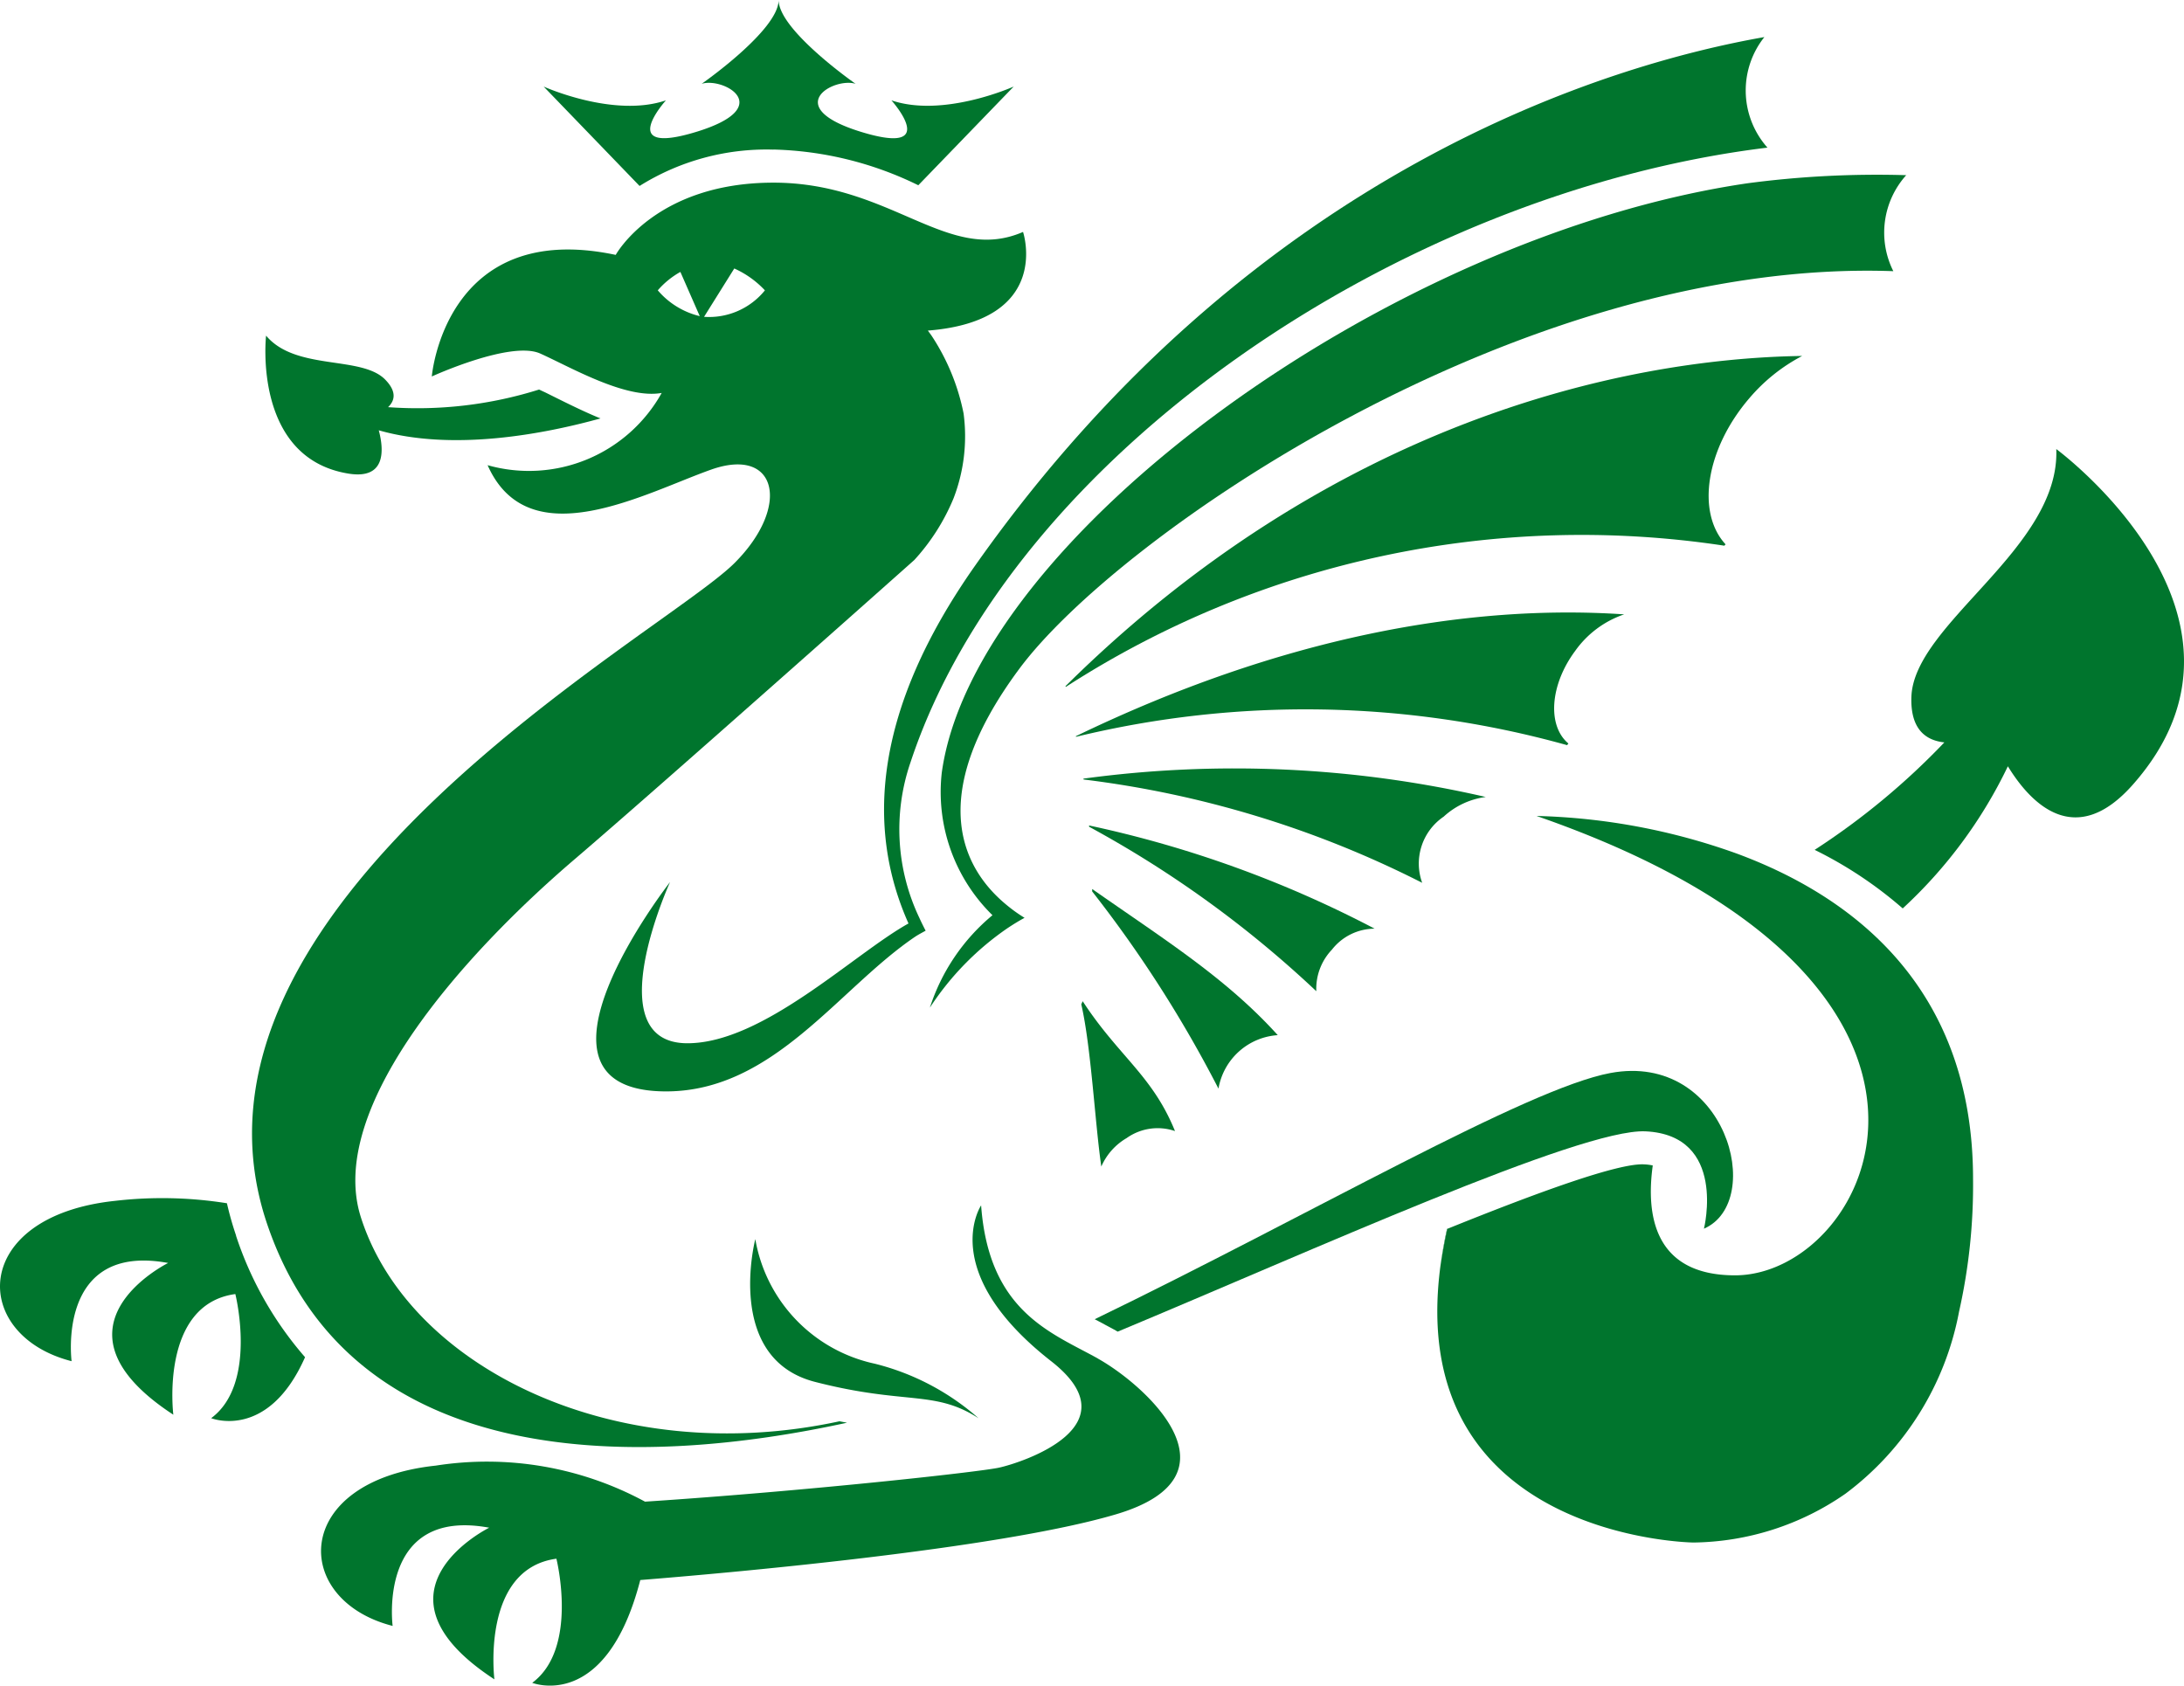 <svg xmlns="http://www.w3.org/2000/svg" width="81.295" height="62.744" viewBox="0 0 81.295 62.744">
  <g id="Patriotisk_Selskab_logo_bomærke" data-name="Patriotisk Selskab logo bomærke" transform="translate(-0.005 0.01)">
    <path id="Path_64" data-name="Path 64" d="M60.729,25.034c-2.812,1.222-4.892-1.834-9.292-1.834s-5.871,2.689-5.871,2.689c-6.36-1.345-6.846,4.526-6.846,4.526s2.935-1.345,4.034-.855,3.179,1.711,4.523,1.468a5.655,5.655,0,0,1-6.48,2.689c1.532,3.457,5.859,1.034,8.323.164s2.973,1.374.87,3.477C47.318,40.03,28.543,50.11,32.6,61.992,35.8,71.37,46.67,71,54.176,69.36l-.281-.053c-8.329,1.8-16.036-2-17.817-7.6-1.3-4.09,3.87-9.831,7.971-13.332,2.973-2.537,12.609-11.106,12.632-11.129a7.817,7.817,0,0,0,1.462-2.3,6.437,6.437,0,0,0,.372-3.152A8.134,8.134,0,0,0,57.325,28.9c-.088-.126-.141-.193-.141-.193,4.646-.366,3.545-3.668,3.545-3.668Zm-13.6,2.177a3.122,3.122,0,0,1,.844-.688l.721,1.646A2.963,2.963,0,0,1,47.133,27.21Zm1.725.984,1.125-1.8a3.548,3.548,0,0,1,1.14.814A2.673,2.673,0,0,1,48.859,28.195Z" transform="translate(-22.642 -16.411)" fill="#00752d"/>
    <path id="Path_65" data-name="Path 65" d="M77.641,5.556a12.946,12.946,0,0,1,5.393,1.33l3.551-3.674s-2.61,1.175-4.552.513c0,0,1.892,2.1-1.125,1.175S79.885,2.855,80.7,3.11c0,0-2.865-1.995-2.865-3.12,0,1.125-2.865,3.12-2.865,3.12.817-.255,2.812.87-.205,1.79s-1.125-1.175-1.125-1.175c-1.945.665-4.552-.513-4.552-.513l3.571,3.7a8.9,8.9,0,0,1,4.977-1.353Z" transform="translate(-48.847 0)" fill="#00752d"/>
    <path id="Path_66" data-name="Path 66" d="M46.2,45.722c-.686-.275-1.55-.718-2.074-.976,0,0-.1-.044-.214-.1a15.087,15.087,0,0,1-5.622.656c.229-.217.354-.551-.1-1.019-.882-.917-3.331-.322-4.441-1.643,0,0-.516,4.552,3.064,5.135,1.415.231,1.321-.9,1.131-1.611,2.774.791,6.167.135,8.252-.442Z" transform="translate(-23.84 -30.156)" fill="#00752d"/>
    <path id="Path_67" data-name="Path 67" d="M69.72,158.851c-1.74-.967-4.057-1.74-4.347-5.7,0,0-1.661,2.461,2.607,5.8,3.091,2.414-1.063,3.767-1.931,3.961-.732.164-7.227.876-13.186,1.268a12.36,12.36,0,0,0-7.79-1.342c-5.39.577-5.39,5-1.605,5.967,0,0-.577-4.426,3.595-3.656,0,0-4.813,2.373.193,5.645,0,0-.513-4.107,2.308-4.491,0,0,.835,3.337-.9,4.62,0,0,2.748,1.1,4.022-3.826,3.006-.24,13.279-1.134,17.706-2.446,4.872-1.444,1.063-4.831-.677-5.8Z" transform="translate(-28.848 -108.292)" fill="#00752d"/>
    <path id="Path_68" data-name="Path 68" d="M95.516,157.44s-1.16,4.444,2.221,5.314,4.444.29,6.088,1.353a9.2,9.2,0,0,0-3.864-2.03A5.736,5.736,0,0,1,95.516,157.44Z" transform="translate(-67.396 -111.325)" fill="#00752d"/>
    <path id="Path_69" data-name="Path 69" d="M239.574,57.026c.149,3.7-5.294,6.492-5.393,9.222-.044,1.23.554,1.629,1.227,1.7a26.833,26.833,0,0,1-4.828,4,15.162,15.162,0,0,1,3.278,2.18,17.461,17.461,0,0,0,3.914-5.291c.841,1.374,2.5,3.123,4.655.68,5.563-6.3-2.853-12.488-2.853-12.488Z" transform="translate(-163.028 -40.323)" fill="#00752d"/>
    <path id="Path_70" data-name="Path 70" d="M155,82.755l.05-.064c-.791-.662-.688-2.18.252-3.445a3.691,3.691,0,0,1,1.825-1.362c-5.836-.393-12.79.852-20.41,4.535a.055.055,0,0,0,.006.023A36.214,36.214,0,0,1,155,82.752Z" transform="translate(-96.665 -55.025)" fill="#00752d"/>
    <path id="Path_71" data-name="Path 71" d="M150.286,101.963a2.111,2.111,0,0,1,.8-2.464,2.863,2.863,0,0,1,1.567-.732,41.737,41.737,0,0,0-14.976-.683.058.058,0,0,0,.006.032,37.95,37.95,0,0,1,12.6,3.844Z" transform="translate(-97.343 -69.11)" fill="#00752d"/>
    <path id="Path_72" data-name="Path 72" d="M143.482,120.376a2.4,2.4,0,0,1,2.206-1.986c-1.919-2.121-4.192-3.539-6.908-5.44v.091a45.934,45.934,0,0,1,4.7,7.338Z" transform="translate(-98.121 -79.868)" fill="#00752d"/>
    <path id="Path_73" data-name="Path 73" d="M138.137,133.365a2.283,2.283,0,0,1,.943-1.06,1.993,1.993,0,0,1,1.8-.261c-.841-2.074-2.1-2.783-3.436-4.834q-.026.062-.053.114C137.756,128.9,137.9,131.733,138.137,133.365Z" transform="translate(-97.138 -89.951)" fill="#00752d"/>
    <path id="Path_74" data-name="Path 74" d="M146.847,111.05a2.112,2.112,0,0,1,.58-1.547,2.027,2.027,0,0,1,1.591-.782,41.6,41.6,0,0,0-10.628-3.841.268.268,0,0,0,0,.047,40.453,40.453,0,0,1,8.455,6.12Z" transform="translate(-97.845 -74.162)" fill="#00752d"/>
    <path id="Path_75" data-name="Path 75" d="M135.4,57.509s0,.021.006.032a35.405,35.405,0,0,1,24.514-5.258l.047-.05c-1.1-1.192-.732-3.556.885-5.44a6.593,6.593,0,0,1,1.966-1.573C156,45.32,145.24,47.772,135.4,57.509Z" transform="translate(-95.731 -31.98)" fill="#00752d"/>
    <path id="Path_76" data-name="Path 76" d="M118.548,6.689a3.191,3.191,0,0,1,.694-1.989c-5.622.987-18.916,4.834-29.368,19.66-3.8,5.393-4.072,9.793-2.49,13.335-2.03,1.125-5.411,4.459-8.229,4.459-3.387,0-.647-6-.647-6s-6.085,7.792-.146,7.792c4,0,6.413-3.823,9.26-5.751.126-.085.264-.155.4-.231-.082-.158-.161-.316-.234-.478a7.67,7.67,0,0,1-.331-5.783c3.785-11.451,18.233-21.224,31.9-22.888a3.2,3.2,0,0,1-.809-2.124Z" transform="translate(-53.562 -3.33)" fill="#00752d"/>
    <path id="Path_77" data-name="Path 77" d="M154.512,22.213a36.623,36.623,0,0,0-5.909.3c-13.341,1.951-28.791,13.206-30,21.939a6.417,6.417,0,0,0,1.887,5.308A7.433,7.433,0,0,0,118.16,53.2a10.614,10.614,0,0,1,2.9-2.965c.2-.132.407-.261.624-.378a5.675,5.675,0,0,1-.694-.5c-1.5-1.245-3.111-3.908.5-8.771,3.691-4.971,18.673-15.295,32.532-14.8a3.2,3.2,0,0,1,.486-3.58Z" transform="translate(-83.542 -15.702)" fill="#00752d"/>
    <path id="Path_78" data-name="Path 78" d="M8.792,153.618a12,12,0,0,1-.34-1.2,15.283,15.283,0,0,0-4.177-.088c-5.39.577-5.39,5-1.605,5.967,0,0-.577-4.426,3.594-3.656,0,0-4.813,2.376.193,5.648,0,0-.513-4.107,2.308-4.491,0,0,.835,3.337-.9,4.62,0,0,2.115.85,3.495-2.27a13.1,13.1,0,0,1-2.569-4.52Z" transform="translate(0 -107.638)" fill="#00752d"/>
    <path id="Path_79" data-name="Path 79" d="M158.3,136.144c-3.117.577-11.2,5.294-19.2,9.166l.129.067.589.316c.044.023.091.053.138.079,7.2-3,17.249-7.57,19.648-7.456,3.044.146,2.174,3.624,2.174,3.624C164.095,140.928,162.586,135.35,158.3,136.144Z" transform="translate(-98.347 -96.213)" fill="#00752d"/>
    <path id="Path_80" data-name="Path 80" d="M183.276,156.11c-.108.486-.187.949-.246,1.394.067-.445.149-.9.258-1.383Z" transform="translate(-129.408 -110.385)" fill="#00752d"/>
    <path id="Path_81" data-name="Path 81" d="M193.779,105.077a23.707,23.707,0,0,0-7.453-1.4c17.97,6.231,12.462,17.1,7.388,17.1-3.02,0-3.316-2.259-3.061-4.09a1.921,1.921,0,0,0-.328-.041c-.964-.047-3.928,1.031-7.318,2.4h0c-.108.48-.19.94-.258,1.383-1.345,10.16,9.415,10.294,9.415,10.294a10.116,10.116,0,0,0,5.66-1.816,10.987,10.987,0,0,0,4.23-6.779,21.478,21.478,0,0,0,.521-4.93C202.576,110.022,198.053,106.656,193.779,105.077Z" transform="translate(-129.127 -73.314)" fill="#00752d"/>
  </g>
</svg>
